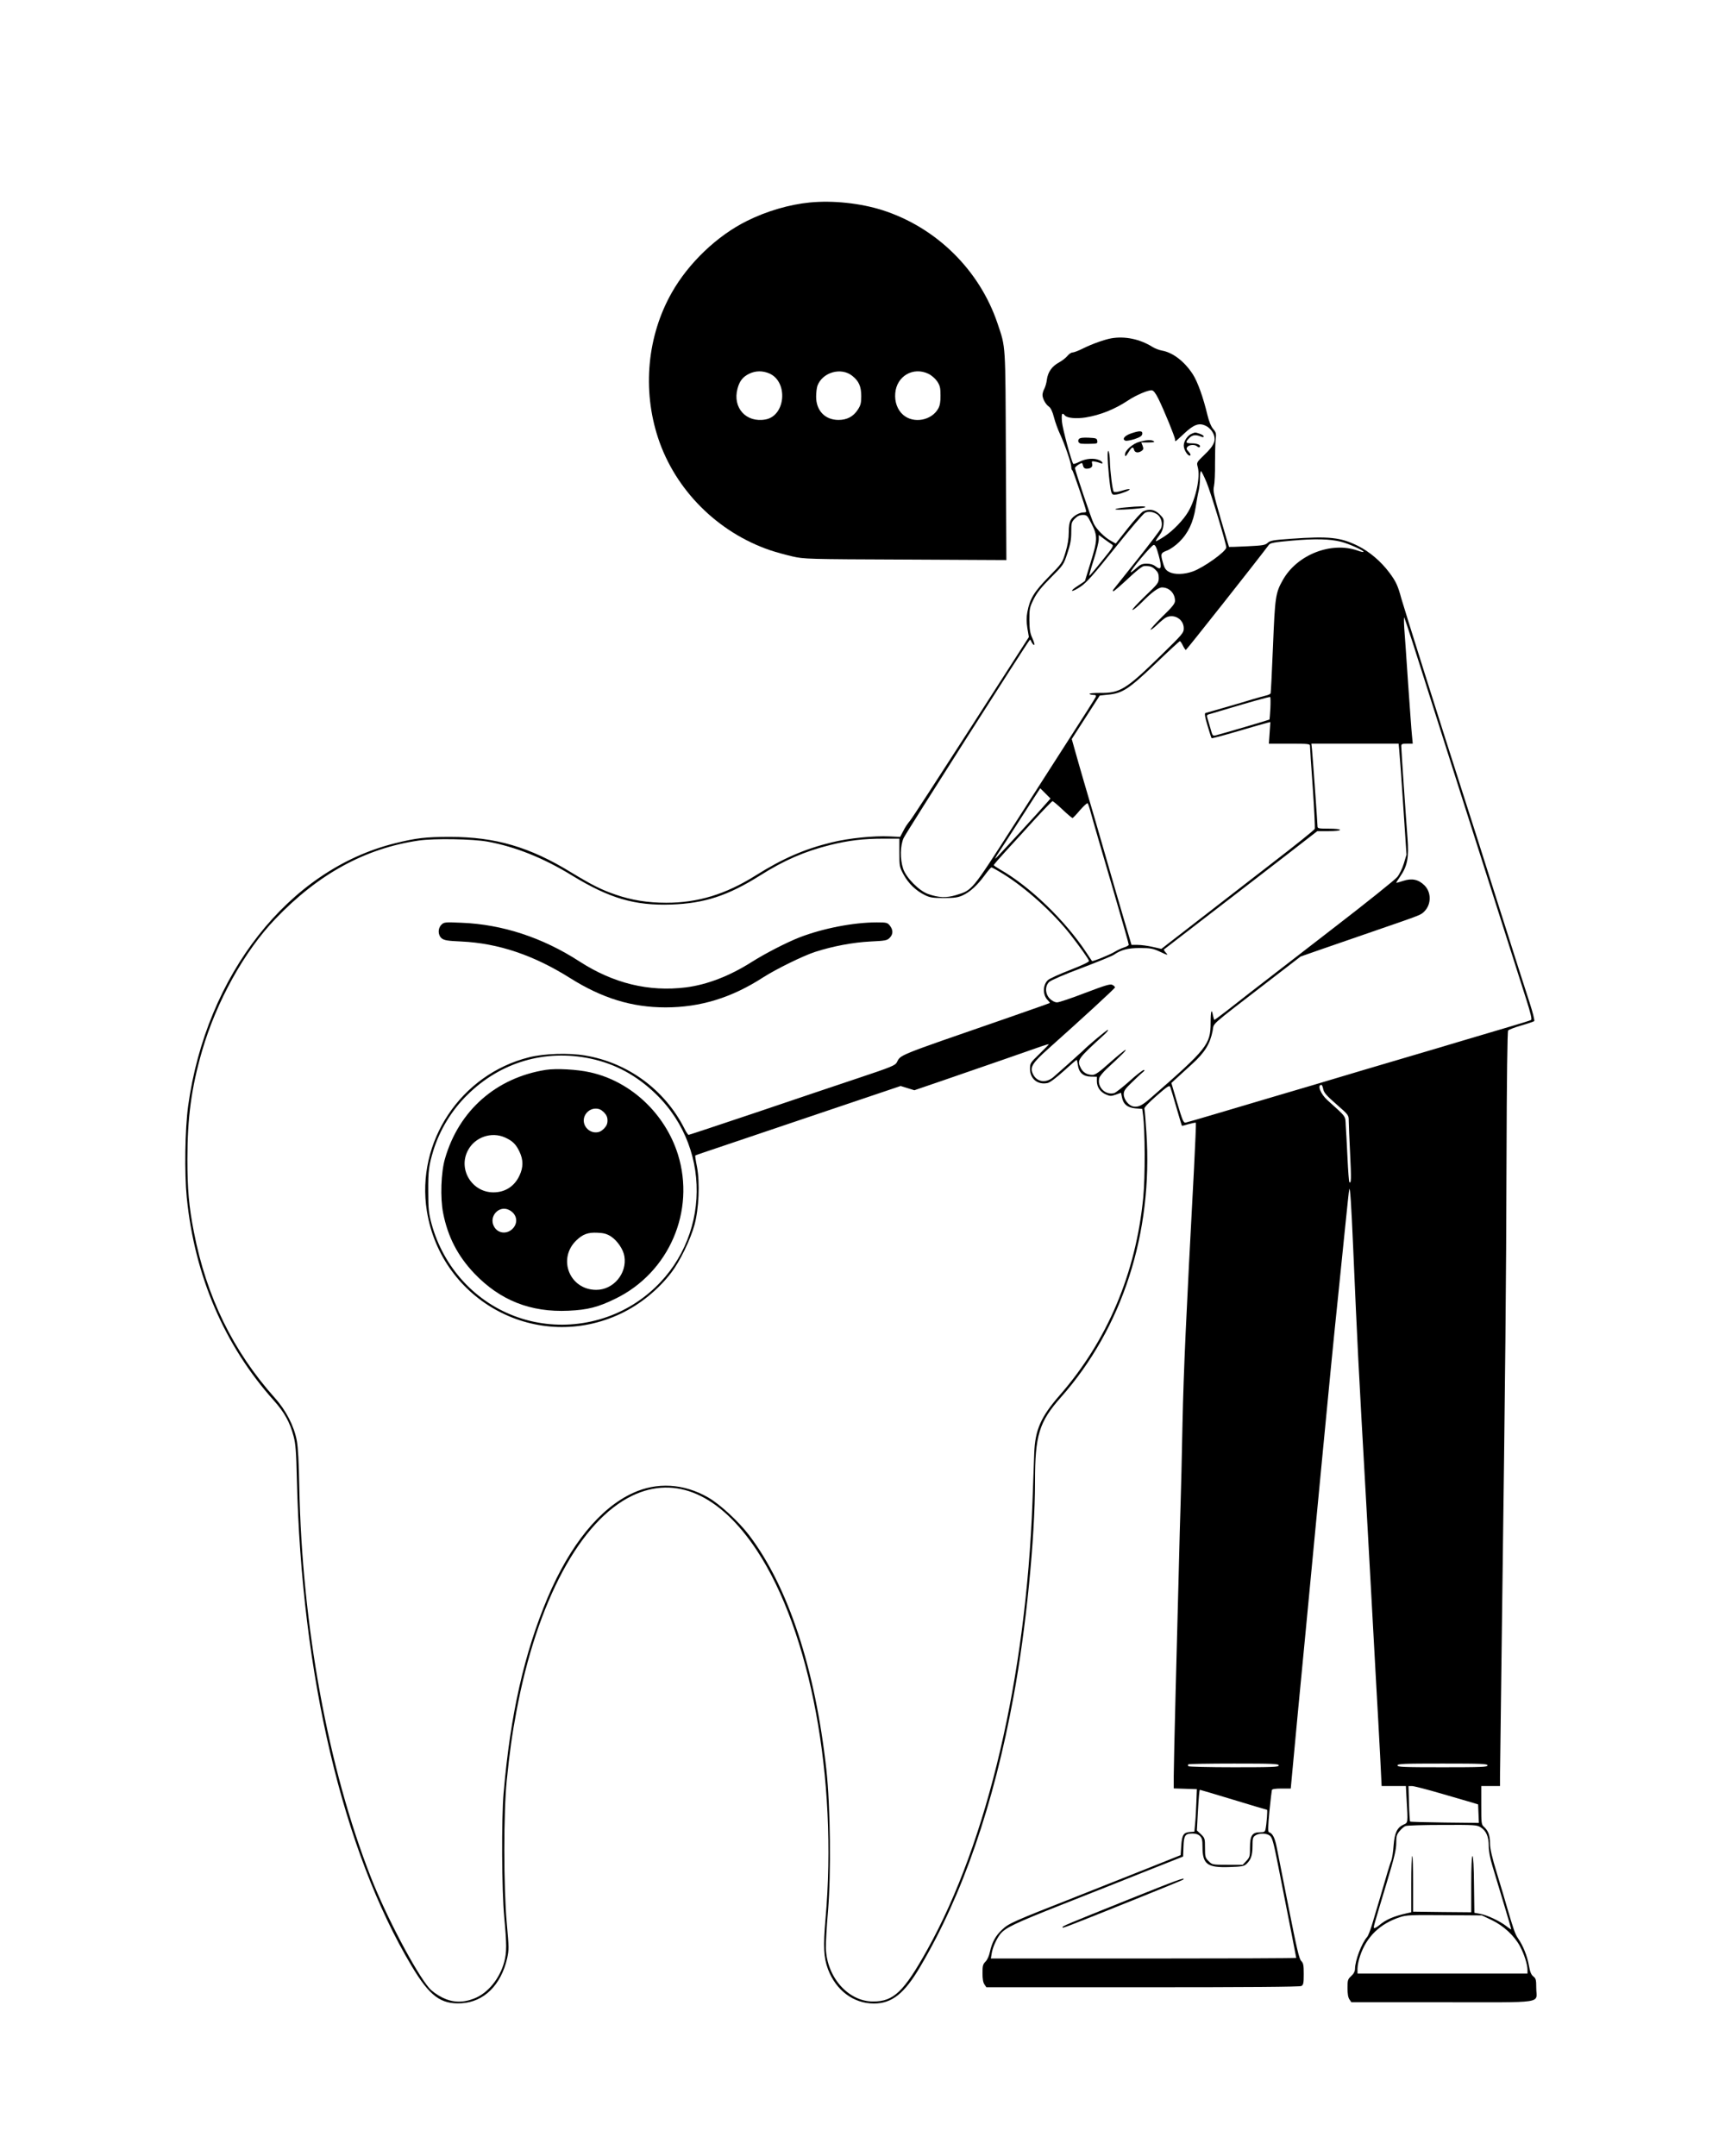 <?xml version="1.0" standalone="no"?>
<!DOCTYPE svg PUBLIC "-//W3C//DTD SVG 20010904//EN"
 "http://www.w3.org/TR/2001/REC-SVG-20010904/DTD/svg10.dtd">
<svg version="1.0" xmlns="http://www.w3.org/2000/svg"
 width="1380pt" height="1725pt" viewBox="0 0 1380 1725"
 preserveAspectRatio="xMidYMid meet">

<g transform="translate(0,1725) scale(0.1,-0.1)"
fill="#000000" stroke="none">
<path d="M6479 15630 c-164 -16 -346 -69 -504 -148 -238 -118 -466 -336 -600
-572 -197 -346 -238 -777 -110 -1165 137 -415 476 -754 895 -897 47 -16 128
-38 180 -50 92 -21 119 -22 903 -25 l808 -4 -4 833 c-4 915 0 861 -67 1061
-144 427 -490 768 -922 906 -174 55 -394 79 -579 61z m-322 -1369 c150 -69
127 -337 -32 -367 -155 -29 -266 93 -225 246 16 61 42 94 92 119 53 26 110 26
165 2z m661 -18 c53 -42 72 -85 72 -163 0 -55 -5 -73 -27 -107 -36 -56 -87
-83 -155 -83 -107 0 -179 74 -179 186 0 32 5 73 11 89 41 107 189 149 278 78z
m610 16 c26 -13 54 -38 70 -61 22 -34 26 -51 26 -112 1 -49 -5 -81 -17 -103
-53 -98 -199 -125 -282 -52 -46 40 -69 104 -63 173 11 137 144 214 266 155z"/>
<path d="M8890 14543 c-49 -8 -156 -46 -222 -79 -37 -19 -76 -34 -87 -34 -11
0 -29 -12 -41 -27 -12 -15 -42 -39 -68 -53 -57 -31 -89 -77 -97 -138 -3 -26
-13 -59 -21 -74 -8 -14 -14 -36 -14 -48 0 -29 25 -76 52 -94 14 -10 28 -39 40
-86 10 -39 32 -99 49 -135 37 -79 89 -231 89 -261 0 -12 3 -24 8 -26 7 -3 112
-313 112 -331 0 -4 -9 -7 -21 -7 -35 0 -84 -29 -102 -59 -12 -20 -17 -51 -17
-101 0 -49 -8 -100 -26 -159 -26 -85 -27 -87 -135 -197 -117 -120 -150 -174
-170 -280 -8 -43 -8 -78 0 -130 l12 -71 -462 -719 c-254 -395 -474 -734 -490
-752 -16 -18 -40 -54 -53 -81 l-25 -47 -84 4 c-125 6 -328 -14 -464 -48 -218
-53 -394 -130 -610 -266 -238 -149 -459 -217 -713 -217 -147 0 -278 21 -405
65 -114 39 -187 76 -354 177 -332 204 -607 285 -971 285 -196 0 -271 -9 -440
-51 -849 -210 -1510 -1050 -1655 -2103 -25 -184 -30 -534 -11 -730 63 -629
301 -1185 699 -1628 82 -92 127 -173 156 -284 16 -60 21 -123 26 -343 37
-1565 369 -2975 917 -3893 145 -243 234 -309 399 -300 180 10 317 145 366 359
15 69 15 86 -3 284 -26 287 -26 890 0 1140 24 235 42 363 77 550 164 883 513
1531 929 1729 346 165 699 9 995 -439 429 -650 648 -1826 549 -2950 -19 -218
-15 -306 20 -401 64 -169 204 -274 367 -274 144 0 244 79 371 295 338 572 587
1293 747 2165 99 534 171 1260 171 1715 0 372 33 479 207 675 492 555 738
1316 684 2120 -6 96 -13 182 -16 190 -2 9 36 49 98 103 87 76 102 86 109 70 4
-10 26 -83 49 -163 23 -80 43 -146 44 -147 1 -2 25 4 54 13 29 8 55 13 58 11
2 -3 -5 -177 -16 -388 -62 -1160 -82 -1590 -91 -2019 -5 -261 -12 -547 -15
-635 -3 -88 -10 -335 -15 -550 -6 -214 -17 -646 -25 -960 -8 -313 -15 -616
-15 -672 l0 -102 93 -3 92 -3 -4 -105 c-2 -58 -6 -134 -10 -170 l-6 -65 -37
-3 c-50 -4 -62 -23 -68 -110 l-5 -75 -255 -102 c-140 -56 -401 -159 -580 -230
-514 -202 -539 -214 -592 -263 -53 -49 -82 -102 -99 -180 -6 -31 -21 -63 -35
-77 -21 -21 -24 -34 -24 -92 0 -46 5 -76 16 -91 l15 -22 1250 0 c843 0 1257 3
1270 10 16 9 19 22 19 95 0 72 -3 88 -20 105 -17 17 -36 100 -101 428 -44 224
-87 443 -96 486 -15 74 -33 108 -62 117 -8 3 -7 47 4 164 9 88 18 166 20 173
3 8 28 12 78 12 l73 0 18 193 c10 105 28 302 41 437 13 135 40 416 60 625 20
209 51 540 70 735 19 195 48 501 65 680 44 464 96 997 125 1270 13 129 38 372
55 540 17 168 32 310 34 315 7 22 16 -116 31 -460 35 -805 40 -907 105 -2055
11 -195 29 -521 40 -725 11 -203 29 -523 39 -710 11 -187 25 -449 32 -582 l12
-243 97 0 97 0 6 -112 c11 -184 11 -181 -23 -196 -53 -24 -73 -65 -81 -166 -3
-50 -12 -104 -18 -121 -7 -16 -20 -59 -31 -95 -10 -36 -37 -128 -60 -205 -23
-77 -52 -175 -65 -218 -13 -43 -30 -86 -38 -95 -44 -49 -96 -187 -97 -255 0
-19 -10 -39 -30 -57 -28 -26 -30 -33 -30 -97 0 -46 5 -76 16 -91 l15 -22 729
0 c840 0 750 -14 750 114 0 66 -3 77 -24 93 -17 14 -26 36 -35 88 -13 74 -46
157 -86 215 -24 34 -37 73 -89 250 -13 47 -49 168 -80 269 -41 134 -56 200
-56 243 0 62 -14 101 -49 132 -20 18 -21 29 -21 173 l0 153 75 0 75 0 0 73 c0
39 7 574 15 1187 29 2186 34 2728 37 3744 2 667 7 1033 13 1041 6 7 53 25 105
40 52 15 99 31 104 35 4 5 -12 71 -37 147 -25 76 -134 417 -242 758 -108 341
-236 744 -285 895 -169 524 -478 1505 -499 1580 -28 104 -43 137 -96 208 -68
91 -159 168 -251 214 -140 69 -230 79 -539 57 -139 -10 -163 -14 -183 -32 -20
-19 -41 -22 -165 -28 -78 -4 -143 -6 -145 -5 -1 2 -31 102 -66 223 -58 201
-63 225 -54 264 5 24 9 105 8 179 0 74 2 160 5 191 6 50 4 59 -20 87 -17 20
-33 60 -45 109 -34 143 -79 269 -118 329 -67 103 -160 174 -247 189 -22 4 -56
17 -75 29 -101 63 -220 88 -330 69z m377 -483 c45 -91 133 -306 133 -325 0 -8
2 -15 4 -15 3 0 33 27 68 60 78 74 122 90 176 62 23 -11 44 -33 56 -56 28 -56
12 -98 -68 -174 -64 -62 -64 -62 -54 -99 22 -80 -15 -253 -76 -357 -38 -65
-119 -150 -188 -196 -33 -22 -65 -40 -70 -40 -5 0 5 18 23 41 23 30 33 54 37
90 4 45 2 51 -31 84 -38 38 -82 46 -131 24 -14 -7 -69 -67 -123 -135 l-97
-123 -39 22 c-51 28 -114 91 -137 137 -19 37 -150 426 -150 445 0 6 13 18 29
28 28 17 29 17 35 -8 4 -17 13 -25 29 -25 34 0 51 15 44 40 -5 19 -2 22 21 17
15 -2 35 -8 45 -12 27 -12 20 11 -8 23 -42 19 -107 14 -158 -12 -26 -13 -49
-21 -51 -17 -17 26 -85 279 -90 334 -6 66 0 81 23 53 18 -21 90 -28 166 -16
117 19 233 65 341 137 63 42 162 84 189 80 13 -1 30 -23 52 -67z m385 -668
c33 -78 158 -490 158 -522 0 -32 -179 -160 -267 -192 -70 -25 -147 -27 -190
-4 -25 13 -36 27 -48 68 -22 77 -21 83 31 103 25 9 69 40 98 69 71 69 112 156
131 276 8 52 19 113 25 135 5 22 10 66 10 98 0 31 3 57 8 57 4 0 24 -40 44
-88z m-395 -257 c33 -22 48 -78 30 -114 -8 -15 -94 -129 -192 -252 -98 -123
-183 -230 -188 -236 -6 -9 -6 -13 1 -13 5 0 57 45 116 100 65 62 114 100 128
101 46 2 64 -3 91 -29 21 -20 27 -35 27 -66 0 -39 -5 -46 -112 -148 -62 -60
-106 -108 -98 -108 9 0 42 28 75 61 76 78 132 119 161 119 58 0 104 -47 104
-107 0 -22 -20 -48 -101 -126 -55 -55 -98 -102 -94 -105 3 -3 27 15 53 40 26
25 57 51 69 57 65 33 143 -13 143 -86 0 -36 -8 -46 -182 -216 -282 -275 -327
-303 -490 -301 -48 0 -85 -3 -82 -8 3 -4 17 -8 31 -8 19 0 24 -4 19 -16 -3 -9
-104 -167 -223 -352 -119 -186 -313 -488 -431 -672 -343 -535 -332 -521 -465
-562 -77 -23 -136 -21 -222 9 -73 26 -176 130 -200 203 -25 76 -24 183 4 245
16 37 986 1560 1009 1585 3 3 6 1 9 -5 8 -22 22 -39 28 -34 3 3 -5 28 -17 55
-18 39 -22 68 -23 144 0 89 2 100 34 165 27 54 59 94 137 173 101 101 103 104
133 195 24 71 31 110 31 170 0 73 2 80 29 108 21 21 39 29 64 29 32 0 36 -4
70 -72 49 -96 48 -128 -8 -308 -25 -80 -45 -146 -45 -147 0 -2 -26 -20 -57
-40 -32 -20 -52 -38 -46 -40 7 -3 38 13 70 35 46 31 104 97 273 308 118 148
226 274 240 281 27 14 63 10 97 -12z m-362 -241 c17 -9 9 -23 -80 -132 -54
-68 -99 -121 -101 -119 -2 2 14 60 36 129 22 69 40 142 40 162 l0 36 44 -33
c24 -17 51 -37 61 -43z m1835 21 c63 -16 186 -72 178 -81 -3 -2 -24 2 -47 11
-212 74 -484 -33 -598 -235 -59 -104 -63 -135 -79 -530 -8 -201 -17 -370 -19
-377 -2 -6 -19 -14 -37 -18 -18 -4 -67 -18 -108 -30 -41 -13 -140 -42 -220
-65 -80 -23 -150 -43 -157 -45 -8 -3 -3 -33 17 -100 16 -53 30 -99 33 -101 3
-3 96 22 208 55 112 33 217 63 233 67 l29 7 -6 -87 -6 -86 164 0 c151 0 165
-2 165 -17 0 -10 9 -160 22 -334 12 -173 19 -322 16 -331 -4 -9 -154 -130
-335 -269 -319 -247 -674 -522 -820 -635 l-72 -56 -70 16 c-39 9 -92 16 -120
16 l-49 0 -20 68 c-20 64 -175 596 -268 922 -25 85 -66 225 -91 310 -25 85
-57 198 -72 251 l-27 96 112 174 112 174 67 7 c115 11 165 44 379 248 103 99
191 180 195 180 4 0 15 -16 24 -35 9 -19 20 -35 24 -35 6 1 564 707 665 842
10 14 45 20 178 32 191 17 310 14 400 -9z m-1460 -110 c27 -99 20 -122 -26
-86 -18 14 -41 21 -70 21 -36 0 -51 -6 -84 -36 -22 -20 -42 -35 -44 -33 -9 9
167 219 184 219 13 0 22 -19 40 -85z m2034 -705 c68 -214 714 -2245 907 -2849
35 -111 46 -157 37 -162 -6 -4 -84 -28 -172 -54 -89 -26 -255 -76 -371 -110
-115 -35 -282 -84 -370 -110 -172 -50 -669 -198 -825 -245 -52 -15 -189 -56
-305 -90 -115 -34 -320 -95 -455 -135 -135 -40 -254 -75 -265 -77 -17 -3 -25
16 -67 157 l-47 160 37 34 c20 19 78 72 129 118 102 93 143 160 164 265 14 69
-39 22 439 391 l265 204 175 61 c96 33 294 101 440 152 351 121 346 119 375
148 56 56 57 152 1 208 -48 48 -101 59 -171 36 -30 -10 -55 -17 -55 -15 0 3
13 24 30 48 60 87 72 153 60 311 -12 151 -50 708 -50 734 0 17 7 20 46 20 l46
0 -6 63 c-4 34 -17 222 -31 417 -13 195 -27 396 -31 445 -3 50 -3 88 0 85 2
-3 34 -98 70 -210z m-1141 -517 c-3 -49 -6 -89 -7 -90 -2 -3 -387 -116 -428
-126 -26 -7 -28 -5 -43 50 -9 32 -20 70 -25 85 -7 22 -5 28 8 32 9 2 55 16
102 30 213 64 386 113 391 109 4 -1 4 -42 2 -90z m1031 -335 c3 -29 18 -229
32 -445 l26 -391 -21 -70 c-12 -40 -35 -87 -53 -109 -18 -22 -242 -202 -498
-399 -745 -576 -781 -604 -872 -676 -49 -37 -90 -68 -93 -68 -2 0 -7 16 -11
35 -11 61 -19 38 -19 -58 0 -173 -28 -208 -476 -599 -73 -64 -102 -78 -142
-71 -38 7 -77 57 -77 98 0 27 11 43 63 93 34 33 73 70 87 81 17 14 20 20 10
20 -8 0 -60 -40 -115 -90 -55 -49 -110 -92 -122 -95 -71 -18 -137 49 -119 120
3 14 30 46 58 73 124 114 162 153 152 153 -5 0 -61 -45 -123 -100 -87 -78
-118 -100 -141 -100 -45 0 -77 20 -95 57 -30 63 -24 71 190 266 22 20 34 37
28 37 -10 0 -158 -124 -203 -170 -11 -11 -198 -178 -233 -208 -64 -54 -140
-38 -168 35 -18 48 5 82 123 188 277 247 538 487 538 495 0 5 -9 14 -21 20
-17 9 -54 -2 -217 -64 -109 -42 -210 -76 -225 -76 -18 0 -39 11 -58 29 -38 38
-41 100 -6 134 12 13 123 61 257 111 129 49 247 97 261 107 58 40 112 54 209
54 83 0 103 -4 154 -27 70 -33 75 -34 51 -8 -10 11 -16 22 -14 23 2 2 144 111
314 242 171 131 337 260 370 285 33 26 169 131 302 233 l241 187 91 0 c54 0
91 4 91 10 0 6 -37 10 -90 10 -80 0 -90 2 -90 18 0 24 -38 554 -44 615 l-5 47
349 0 349 0 5 -52z m-2810 -410 c-56 -66 -417 -458 -421 -458 -3 0 3 12 13 28
16 23 88 135 301 466 l45 69 41 -41 41 -41 -20 -23z m116 -65 c40 -38 76 -68
80 -68 4 0 31 28 60 63 30 34 57 59 61 55 4 -5 14 -33 22 -63 14 -53 109 -381
184 -635 82 -282 123 -425 123 -434 0 -5 -17 -15 -37 -21 -21 -7 -54 -22 -73
-34 -36 -23 -179 -81 -184 -75 -2 2 -22 33 -46 69 -171 258 -452 528 -687 662
-29 17 -53 33 -53 36 0 4 46 57 101 117 56 61 160 174 231 253 72 78 134 142
138 142 5 0 41 -30 80 -67z m-4598 -257 c221 -41 445 -130 673 -270 301 -184
503 -243 795 -233 266 9 454 71 710 232 193 122 357 193 560 244 151 37 265
51 430 51 l125 0 0 -113 c0 -109 1 -114 34 -175 39 -71 98 -128 169 -163 40
-20 62 -24 152 -24 86 0 113 4 151 21 60 28 115 78 175 159 26 36 51 65 56 65
4 0 48 -24 96 -54 179 -111 395 -306 533 -481 71 -90 147 -197 151 -213 2 -8
-52 -34 -152 -73 -85 -33 -165 -69 -177 -81 -42 -39 -42 -119 -2 -159 11 -11
19 -22 17 -24 -2 -2 -167 -60 -368 -130 -870 -301 -822 -282 -856 -346 -12
-23 -48 -38 -306 -124 -161 -54 -531 -178 -822 -277 -291 -98 -533 -178 -537
-178 -5 0 -21 24 -35 53 -157 309 -452 525 -793 582 -131 22 -327 16 -447 -14
-548 -136 -908 -678 -819 -1231 118 -727 890 -1135 1552 -820 154 73 301 193
405 330 67 88 153 265 184 380 35 129 44 336 20 464 -10 48 -16 90 -14 91 2 2
107 38 233 80 127 43 496 167 820 277 l590 199 55 -17 55 -17 225 77 c299 103
721 249 793 275 31 11 57 18 57 15 0 -2 -34 -37 -75 -77 -72 -70 -75 -74 -75
-119 0 -80 62 -130 141 -113 19 4 68 41 129 96 54 49 100 89 103 89 2 0 7 -19
10 -42 8 -60 43 -91 104 -92 l48 -1 0 -36 c0 -47 28 -87 73 -106 33 -14 42
-14 79 -1 l41 15 7 -33 c10 -58 44 -86 107 -92 l56 -4 6 -47 c17 -121 18 -499
2 -661 -59 -607 -287 -1147 -670 -1585 -149 -171 -195 -275 -202 -460 -2 -60
-9 -234 -14 -385 -52 -1411 -360 -2725 -841 -3588 -188 -338 -270 -416 -434
-416 -199 0 -372 195 -378 428 -1 39 6 172 17 295 25 300 19 837 -13 1131 -89
808 -305 1465 -619 1878 -84 110 -234 248 -327 301 -195 112 -409 124 -601 36
-265 -121 -503 -414 -683 -838 -187 -444 -298 -932 -352 -1562 -18 -207 -15
-781 5 -995 20 -215 20 -280 1 -353 -35 -136 -132 -255 -242 -297 -91 -36
-172 -33 -255 8 -40 20 -82 50 -104 75 -107 124 -346 577 -467 887 -343 874
-551 2011 -573 3130 -3 187 -10 313 -20 365 -22 116 -86 241 -175 340 -335
375 -547 809 -648 1328 -40 204 -52 343 -52 582 0 332 32 572 117 865 115 396
338 799 587 1058 343 359 719 565 1147 627 123 18 432 13 552 -9z m823 -1736
c198 -42 369 -135 522 -283 473 -459 426 -1231 -100 -1628 -285 -216 -666
-276 -1003 -159 -338 117 -596 397 -692 750 -22 83 -26 115 -26 260 -1 163 5
206 41 325 51 164 146 322 272 445 265 262 622 367 986 290z m5861 -244 c5
-28 26 -52 105 -121 98 -86 99 -87 99 -132 0 -25 5 -145 11 -265 10 -200 9
-242 -6 -226 -4 3 -10 91 -15 194 -5 104 -11 221 -14 260 -4 79 8 62 -147 202
-54 49 -83 122 -48 122 5 0 11 -15 15 -34z m-356 -5411 c0 -13 -47 -15 -359
-15 -198 0 -362 4 -365 9 -3 4 -3 11 1 15 3 3 168 6 365 6 312 0 358 -2 358
-15z m1670 0 c0 -13 -47 -15 -360 -15 -313 0 -360 2 -360 15 0 13 47 15 360
15 313 0 360 -2 360 -15z m-371 -225 c113 -33 226 -66 251 -73 l45 -14 3 -74
3 -74 -273 3 c-150 2 -275 5 -277 8 -3 3 -7 68 -9 145 l-4 139 28 0 c15 0 120
-27 233 -60z m-1661 -50 c144 -44 265 -80 268 -80 6 0 -3 -115 -12 -157 -4
-19 -11 -23 -44 -23 -62 0 -80 -26 -80 -121 0 -71 -2 -79 -29 -108 l-29 -31
-122 0 c-121 0 -122 0 -151 29 -27 27 -29 35 -29 107 0 73 -1 78 -32 108 l-33
31 9 163 c5 89 11 162 15 162 3 0 124 -36 269 -80z m1977 -220 c45 -28 65 -75
65 -150 0 -40 10 -96 29 -158 70 -230 151 -502 151 -508 0 -3 -18 8 -39 25
-51 40 -156 90 -212 99 l-44 8 -3 227 c-1 140 -6 227 -12 227 -6 0 -10 -85
-10 -225 l0 -225 -232 2 -233 3 0 223 c0 122 -3 222 -7 222 -5 0 -8 -101 -8
-225 l0 -225 -27 -6 c-113 -25 -176 -52 -232 -100 -18 -14 -35 -24 -38 -20 -7
6 -7 3 101 363 61 202 76 266 76 317 0 55 4 69 27 96 14 18 36 36 47 40 12 5
144 9 295 9 258 1 276 0 306 -19z m-2245 -70 c16 -16 20 -33 20 -85 0 -141 37
-169 216 -163 95 3 115 6 134 23 37 34 50 70 50 144 0 61 3 72 22 85 30 21 91
20 118 -2 18 -15 29 -54 65 -237 95 -482 145 -735 145 -740 0 -3 -550 -5
-1221 -5 l-1222 0 7 43 c8 47 37 112 67 151 41 52 112 86 504 241 220 87 526
208 680 270 l280 111 3 80 c3 90 13 104 74 104 25 0 45 -7 58 -20z m2333 -672
c96 -46 182 -126 227 -210 34 -64 60 -145 60 -190 l0 -28 -680 0 -680 0 0 40
c0 22 9 68 21 102 51 152 159 257 319 309 49 17 88 18 355 16 l300 -2 78 -37z"/>
<path d="M9045 13781 c-50 -18 -71 -46 -41 -57 8 -3 41 3 73 13 44 15 59 25
61 41 4 27 -21 28 -93 3z"/>
<path d="M9534 13780 c-33 -13 -64 -59 -64 -95 0 -35 35 -89 52 -79 5 4 0 16
-13 30 -18 19 -20 26 -9 39 15 18 61 20 78 3 6 -6 15 -9 19 -5 14 15 -18 30
-62 30 -52 0 -55 8 -19 44 25 25 52 27 97 8 10 -4 17 -3 17 3 0 6 -14 15 -31
21 -37 13 -37 13 -65 1z"/>
<path d="M8632 13738 c-13 -16 -4 -35 18 -38 8 -1 41 -2 73 -1 55 1 58 2 55
24 -3 20 -9 22 -69 25 -45 2 -69 -1 -77 -10z"/>
<path d="M9115 13715 c-51 -13 -115 -69 -115 -100 0 -23 6 -19 30 20 25 40 35
44 43 15 6 -23 35 -26 61 -7 14 10 15 18 7 40 l-11 27 58 0 c40 0 53 3 42 10
-20 13 -54 11 -115 -5z"/>
<path d="M8861 13611 c-1 -71 19 -274 30 -300 8 -20 14 -22 44 -17 43 8 109
35 102 42 -3 3 -30 -2 -61 -12 -36 -11 -60 -14 -66 -8 -10 10 -29 161 -31 244
-1 71 -17 116 -18 51z"/>
<path d="M9003 13190 c-40 -3 -76 -10 -80 -14 -10 -11 218 4 237 15 17 10 -47
10 -157 -1z"/>
<path d="M3531 9851 c-30 -30 -28 -84 3 -109 21 -16 48 -20 158 -25 295 -14
577 -109 868 -292 257 -162 495 -235 764 -235 279 0 529 77 781 240 103 66
318 172 416 204 143 46 303 76 441 83 120 6 134 8 155 29 29 29 29 63 2 98
-19 24 -26 26 -105 26 -187 0 -432 -48 -618 -120 -104 -41 -270 -126 -381
-196 -178 -113 -357 -182 -527 -204 -298 -37 -581 32 -853 208 -295 191 -616
296 -941 309 -135 6 -142 5 -163 -16z"/>
<path d="M4366 8690 c-397 -63 -695 -325 -806 -710 -32 -108 -39 -314 -15
-435 37 -189 116 -343 249 -483 206 -216 450 -313 754 -299 153 7 237 28 377
97 428 209 640 701 498 1155 -103 326 -377 583 -700 655 -104 24 -274 33 -357
20z m465 -339 c21 -22 29 -39 29 -66 0 -27 -8 -44 -29 -66 -22 -21 -39 -29
-66 -29 -51 0 -95 44 -95 95 0 51 44 95 95 95 27 0 44 -8 66 -29z m-791 -202
c60 -27 88 -54 116 -114 31 -64 31 -125 0 -190 -40 -87 -115 -135 -209 -135
-171 0 -284 184 -204 335 55 107 189 153 297 104z m33 -580 c63 -32 75 -102
28 -150 -47 -47 -119 -38 -149 18 -44 81 41 173 121 132z m815 -212 c50 -33
98 -102 107 -158 23 -137 -87 -269 -225 -269 -213 0 -313 249 -158 397 50 48
93 64 168 60 50 -2 75 -9 108 -30z"/>
<path d="M9035 2055 c-510 -205 -535 -215 -535 -225 0 -9 -8 -13 560 215 217
87 399 162 405 166 25 24 -51 -4 -430 -156z"/>
</g>
</svg>
